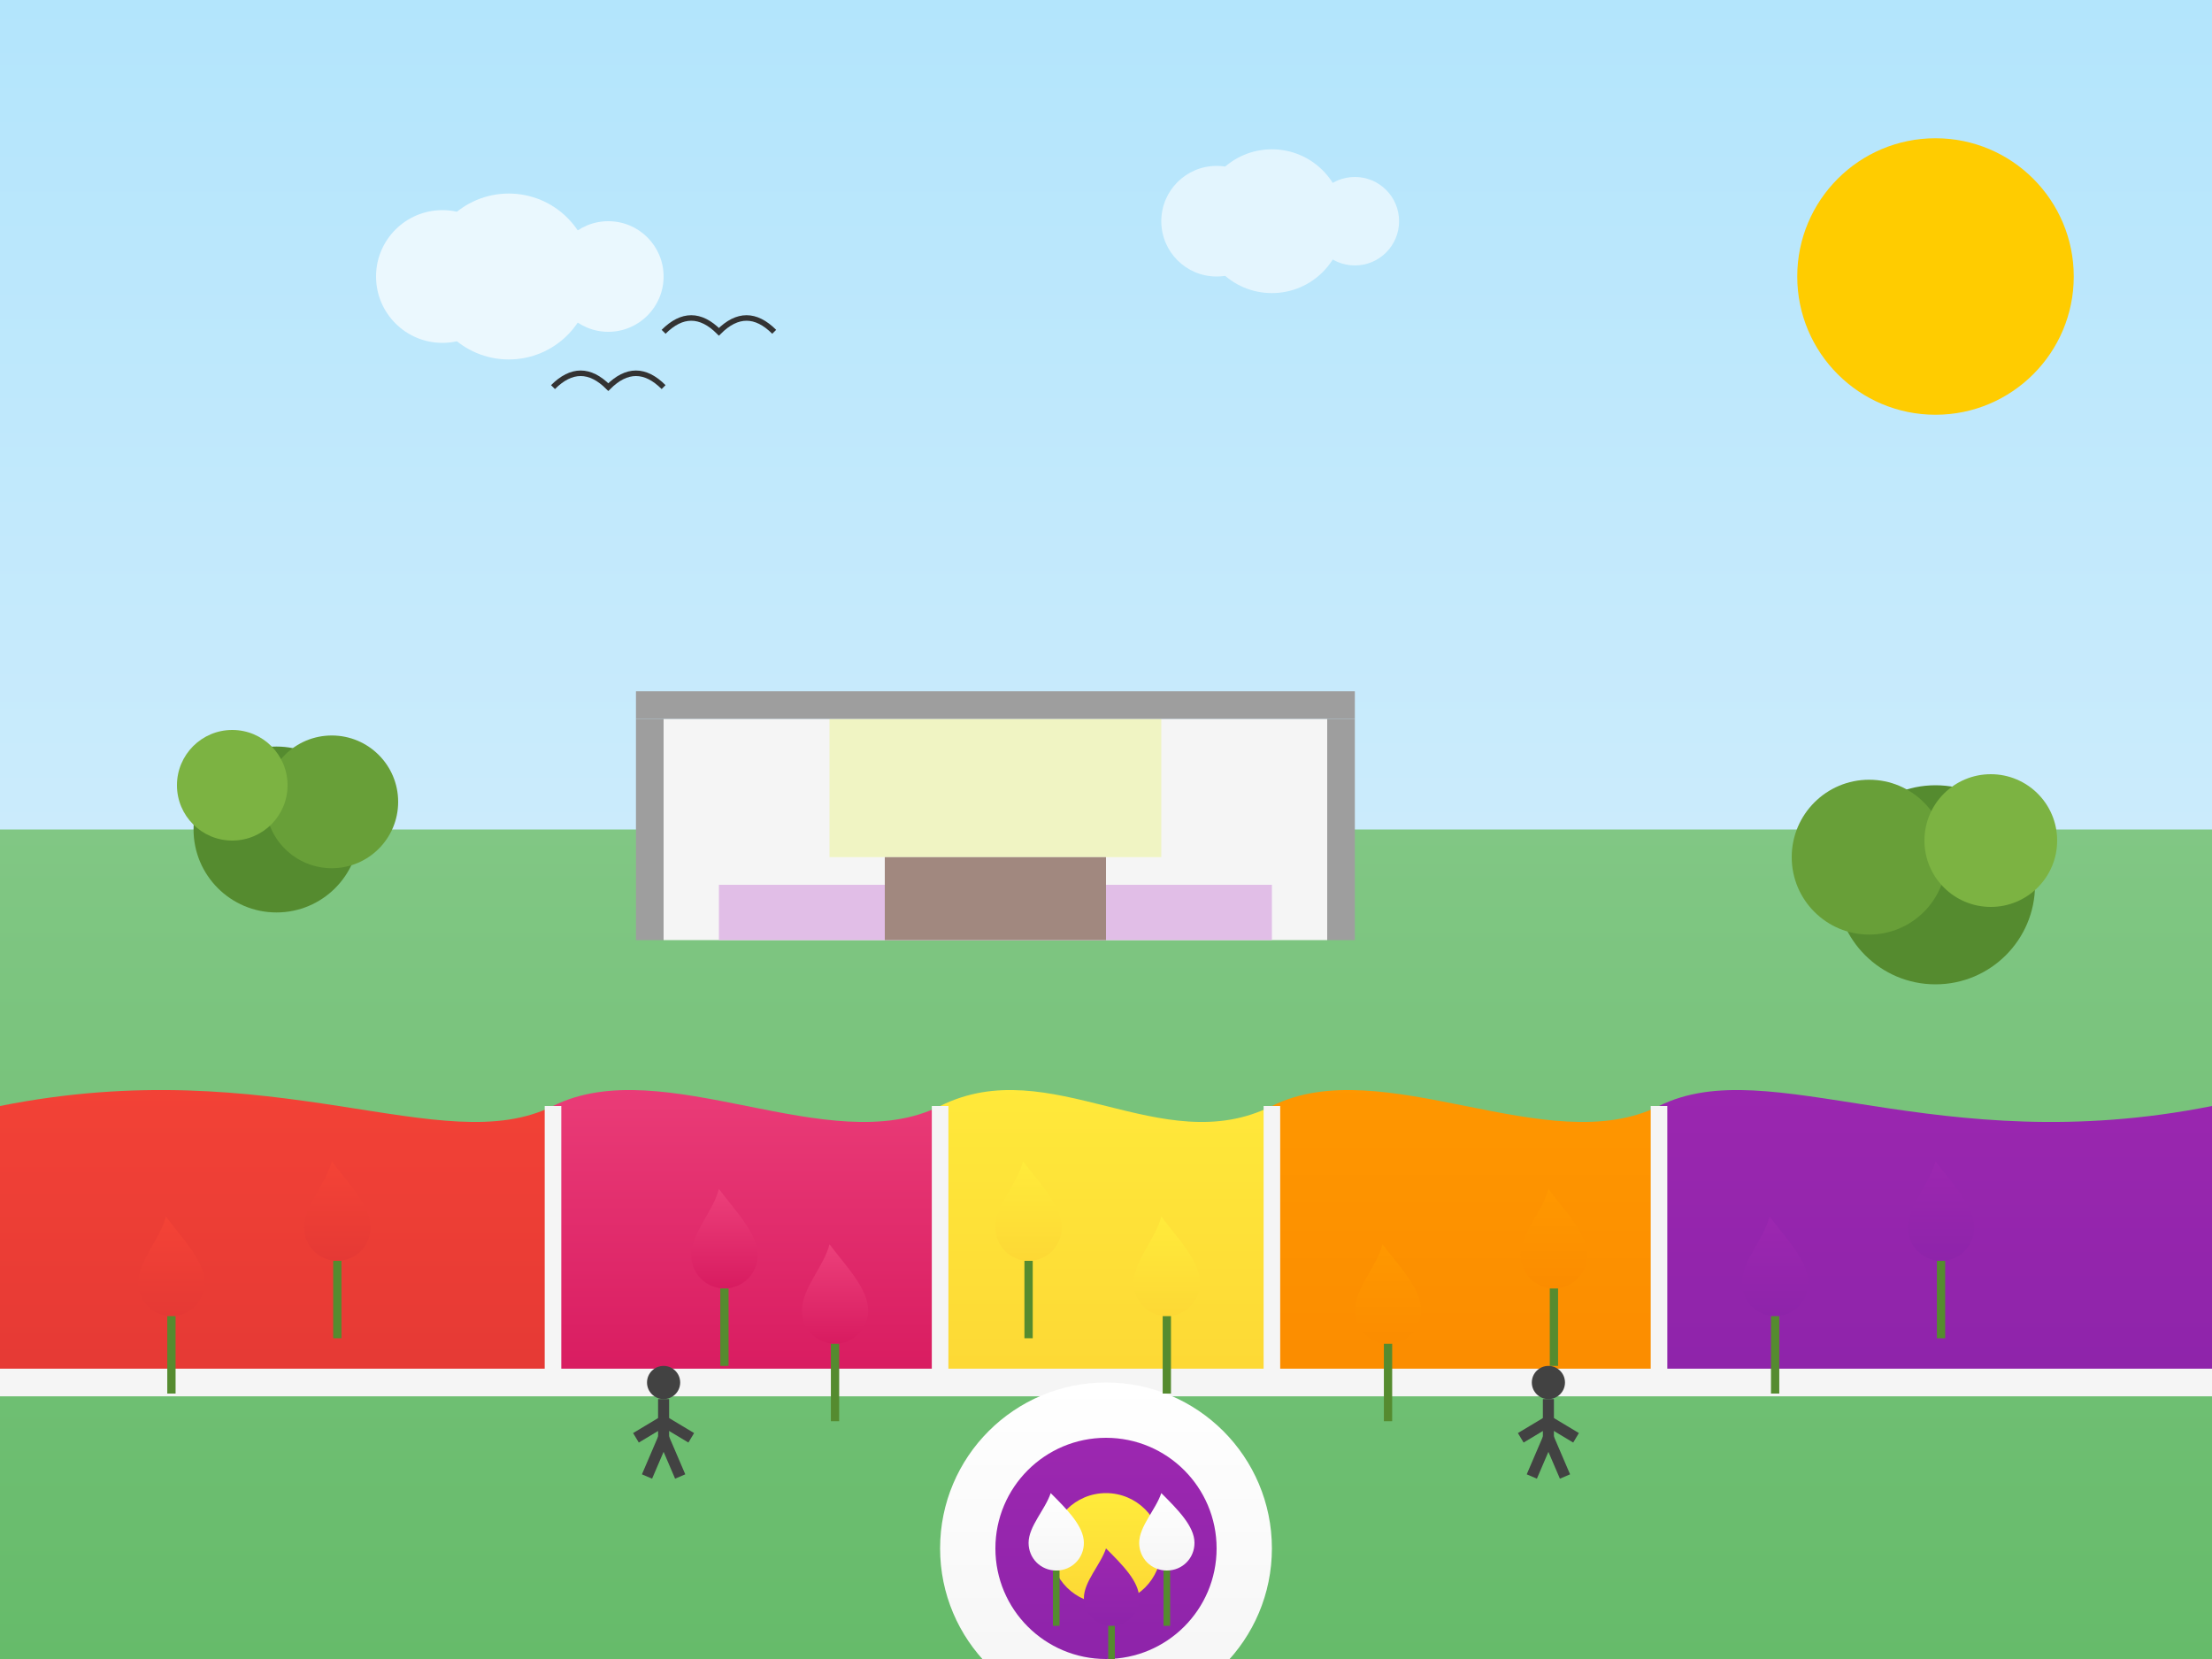 <svg xmlns="http://www.w3.org/2000/svg" width="400" height="300" viewBox="0 0 400 300">
  <rect x="0" y="0" width="400" height="300" fill="#808080" stroke="none"/>
  <defs>
    <linearGradient id="sky-gradient" x1="0%" y1="0%" x2="0%" y2="100%">
      <stop offset="0%" stop-color="#b3e5fc"/>
      <stop offset="100%" stop-color="#e3f2fd"/>
    </linearGradient>
    <linearGradient id="grass-gradient" x1="0%" y1="0%" x2="0%" y2="100%">
      <stop offset="0%" stop-color="#81c784"/>
      <stop offset="100%" stop-color="#66bb6a"/>
    </linearGradient>
    <linearGradient id="red-tulip" x1="0%" y1="0%" x2="0%" y2="100%">
      <stop offset="0%" stop-color="#f44336"/>
      <stop offset="100%" stop-color="#e53935"/>
    </linearGradient>
    <linearGradient id="pink-tulip" x1="0%" y1="0%" x2="0%" y2="100%">
      <stop offset="0%" stop-color="#ec407a"/>
      <stop offset="100%" stop-color="#d81b60"/>
    </linearGradient>
    <linearGradient id="yellow-tulip" x1="0%" y1="0%" x2="0%" y2="100%">
      <stop offset="0%" stop-color="#ffeb3b"/>
      <stop offset="100%" stop-color="#fdd835"/>
    </linearGradient>
    <linearGradient id="orange-tulip" x1="0%" y1="0%" x2="0%" y2="100%">
      <stop offset="0%" stop-color="#ff9800"/>
      <stop offset="100%" stop-color="#fb8c00"/>
    </linearGradient>
    <linearGradient id="purple-tulip" x1="0%" y1="0%" x2="0%" y2="100%">
      <stop offset="0%" stop-color="#9c27b0"/>
      <stop offset="100%" stop-color="#8e24aa"/>
    </linearGradient>
    <linearGradient id="white-tulip" x1="0%" y1="0%" x2="0%" y2="100%">
      <stop offset="0%" stop-color="#ffffff"/>
      <stop offset="100%" stop-color="#f5f5f5"/>
    </linearGradient>
  </defs>
  
  <!-- Sky background -->
  <rect width="400" height="300" fill="url(#sky-gradient)"/>
  
  <!-- Sun -->
  <circle cx="350" cy="50" r="25" fill="#ffcc00"/>
  
  <!-- Grass base -->
  <rect x="0" y="150" width="400" height="150" fill="url(#grass-gradient)"/>
  
  <!-- Keukenhof garden entrance building in background -->
  <g transform="translate(180, 130)">
    <rect x="-60" y="0" width="120" height="40" fill="#f5f5f5"/>
    <rect x="-50" y="30" width="100" height="10" fill="#e1bee7"/>
    <rect x="-30" y="0" width="60" height="25" fill="#f0f4c3"/>
    <rect x="-20" y="25" width="40" height="15" fill="#a1887f"/>
    <path d="M-60,0 L-60,40 L-65,40 L-65,0 Z" fill="#9e9e9e"/>
    <path d="M60,0 L60,40 L65,40 L65,0 Z" fill="#9e9e9e"/>
    <path d="M-60,0 L60,0 L65,0 L65,-5 L-65,-5 L-65,0 Z" fill="#9e9e9e"/>
  </g>
  
  <!-- Flower beds of different colors in patterns -->
  
  <!-- Red tulip bed -->
  <path d="M0,200 C50,190 80,210 100,200 L100,250 L0,250 Z" fill="url(#red-tulip)"/>
  
  <!-- Pink tulip bed -->
  <path d="M100,200 C120,190 150,210 170,200 L170,250 L100,250 Z" fill="url(#pink-tulip)"/>
  
  <!-- Yellow tulip bed -->
  <path d="M170,200 C190,190 210,210 230,200 L230,250 L170,250 Z" fill="url(#yellow-tulip)"/>
  
  <!-- Orange tulip bed -->
  <path d="M230,200 C250,190 280,210 300,200 L300,250 L230,250 Z" fill="url(#orange-tulip)"/>
  
  <!-- Purple tulip bed -->
  <path d="M300,200 C320,190 350,210 400,200 L400,250 L300,250 Z" fill="url(#purple-tulip)"/>
  
  <!-- Garden paths -->
  <path d="M0,250 L400,250" stroke="#f5f5f5" stroke-width="5"/>
  <path d="M100,200 L100,250" stroke="#f5f5f5" stroke-width="3"/>
  <path d="M170,200 L170,250" stroke="#f5f5f5" stroke-width="3"/>
  <path d="M230,200 L230,250" stroke="#f5f5f5" stroke-width="3"/>
  <path d="M300,200 L300,250" stroke="#f5f5f5" stroke-width="3"/>
  
  <!-- Circular flower bed in foreground -->
  <circle cx="200" cy="280" r="30" fill="url(#white-tulip)"/>
  <circle cx="200" cy="280" r="20" fill="url(#purple-tulip)"/>
  <circle cx="200" cy="280" r="10" fill="url(#yellow-tulip)"/>
  
  <!-- Trees and bushes -->
  <g transform="translate(50, 150)">
    <circle cx="0" cy="0" r="15" fill="#558b2f"/>
    <circle cx="10" cy="-5" r="12" fill="#689f38"/>
    <circle cx="-8" cy="-8" r="10" fill="#7cb342"/>
  </g>
  
  <g transform="translate(350, 160)">
    <circle cx="0" cy="0" r="18" fill="#558b2f"/>
    <circle cx="-12" cy="-5" r="14" fill="#689f38"/>
    <circle cx="10" cy="-8" r="12" fill="#7cb342"/>
  </g>
  
  <!-- Individual tulips for detail -->
  <!-- Red tulips -->
  <g transform="translate(30, 220)">
    <path d="M0,0 C-1,4 -5,8 -5,12 C-5,15.3 -2.3,18 1,18 C4.3,18 7,15.3 7,12 C7,8 3,4 0,0 Z" fill="url(#red-tulip)"/>
    <path d="M1,18 L1,32" stroke="#558b2f" stroke-width="1.5"/>
  </g>
  
  <g transform="translate(60, 210)">
    <path d="M0,0 C-1,4 -5,8 -5,12 C-5,15.3 -2.3,18 1,18 C4.3,18 7,15.3 7,12 C7,8 3,4 0,0 Z" fill="url(#red-tulip)"/>
    <path d="M1,18 L1,32" stroke="#558b2f" stroke-width="1.5"/>
  </g>
  
  <!-- Pink tulips -->
  <g transform="translate(130, 215)">
    <path d="M0,0 C-1,4 -5,8 -5,12 C-5,15.3 -2.3,18 1,18 C4.3,18 7,15.3 7,12 C7,8 3,4 0,0 Z" fill="url(#pink-tulip)"/>
    <path d="M1,18 L1,32" stroke="#558b2f" stroke-width="1.5"/>
  </g>
  
  <g transform="translate(150, 225)">
    <path d="M0,0 C-1,4 -5,8 -5,12 C-5,15.3 -2.3,18 1,18 C4.3,18 7,15.3 7,12 C7,8 3,4 0,0 Z" fill="url(#pink-tulip)"/>
    <path d="M1,18 L1,32" stroke="#558b2f" stroke-width="1.5"/>
  </g>
  
  <!-- Yellow tulips -->
  <g transform="translate(185, 210)">
    <path d="M0,0 C-1,4 -5,8 -5,12 C-5,15.3 -2.3,18 1,18 C4.3,18 7,15.3 7,12 C7,8 3,4 0,0 Z" fill="url(#yellow-tulip)"/>
    <path d="M1,18 L1,32" stroke="#558b2f" stroke-width="1.5"/>
  </g>
  
  <g transform="translate(210, 220)">
    <path d="M0,0 C-1,4 -5,8 -5,12 C-5,15.3 -2.3,18 1,18 C4.3,18 7,15.3 7,12 C7,8 3,4 0,0 Z" fill="url(#yellow-tulip)"/>
    <path d="M1,18 L1,32" stroke="#558b2f" stroke-width="1.5"/>
  </g>
  
  <!-- Orange tulips -->
  <g transform="translate(250, 225)">
    <path d="M0,0 C-1,4 -5,8 -5,12 C-5,15.3 -2.3,18 1,18 C4.3,18 7,15.3 7,12 C7,8 3,4 0,0 Z" fill="url(#orange-tulip)"/>
    <path d="M1,18 L1,32" stroke="#558b2f" stroke-width="1.5"/>
  </g>
  
  <g transform="translate(280, 215)">
    <path d="M0,0 C-1,4 -5,8 -5,12 C-5,15.3 -2.3,18 1,18 C4.3,18 7,15.3 7,12 C7,8 3,4 0,0 Z" fill="url(#orange-tulip)"/>
    <path d="M1,18 L1,32" stroke="#558b2f" stroke-width="1.5"/>
  </g>
  
  <!-- Purple tulips -->
  <g transform="translate(320, 220)">
    <path d="M0,0 C-1,4 -5,8 -5,12 C-5,15.3 -2.3,18 1,18 C4.3,18 7,15.3 7,12 C7,8 3,4 0,0 Z" fill="url(#purple-tulip)"/>
    <path d="M1,18 L1,32" stroke="#558b2f" stroke-width="1.5"/>
  </g>
  
  <g transform="translate(350, 210)">
    <path d="M0,0 C-1,4 -5,8 -5,12 C-5,15.3 -2.3,18 1,18 C4.3,18 7,15.3 7,12 C7,8 3,4 0,0 Z" fill="url(#purple-tulip)"/>
    <path d="M1,18 L1,32" stroke="#558b2f" stroke-width="1.5"/>
  </g>
  
  <!-- White tulips in the circular bed -->
  <g transform="translate(190, 270)">
    <path d="M0,0 C-1,3 -4,6 -4,9 C-4,11.8 -1.8,14 1,14 C3.8,14 6,11.8 6,9 C6,6 3,3 0,0 Z" fill="url(#white-tulip)"/>
    <path d="M1,14 L1,24" stroke="#558b2f" stroke-width="1.2"/>
  </g>
  
  <g transform="translate(210, 270)">
    <path d="M0,0 C-1,3 -4,6 -4,9 C-4,11.8 -1.8,14 1,14 C3.8,14 6,11.8 6,9 C6,6 3,3 0,0 Z" fill="url(#white-tulip)"/>
    <path d="M1,14 L1,24" stroke="#558b2f" stroke-width="1.2"/>
  </g>
  
  <g transform="translate(200, 280)">
    <path d="M0,0 C-1,3 -4,6 -4,9 C-4,11.8 -1.8,14 1,14 C3.8,14 6,11.8 6,9 C6,6 3,3 0,0 Z" fill="url(#purple-tulip)"/>
    <path d="M1,14 L1,24" stroke="#558b2f" stroke-width="1.2"/>
  </g>
  
  <!-- People walking -->
  <g transform="translate(120, 260)">
    <circle cx="0" cy="-10" r="3" fill="#424242"/>
    <line x1="0" y1="-7" x2="0" y2="0" stroke="#424242" stroke-width="2"/>
    <line x1="0" y1="0" x2="-3" y2="7" stroke="#424242" stroke-width="2"/>
    <line x1="0" y1="0" x2="3" y2="7" stroke="#424242" stroke-width="2"/>
    <line x1="0" y1="-3" x2="-5" y2="0" stroke="#424242" stroke-width="2"/>
    <line x1="0" y1="-3" x2="5" y2="0" stroke="#424242" stroke-width="2"/>
  </g>
  
  <g transform="translate(280, 260)">
    <circle cx="0" cy="-10" r="3" fill="#424242"/>
    <line x1="0" y1="-7" x2="0" y2="0" stroke="#424242" stroke-width="2"/>
    <line x1="0" y1="0" x2="-3" y2="7" stroke="#424242" stroke-width="2"/>
    <line x1="0" y1="0" x2="3" y2="7" stroke="#424242" stroke-width="2"/>
    <line x1="0" y1="-3" x2="-5" y2="0" stroke="#424242" stroke-width="2"/>
    <line x1="0" y1="-3" x2="5" y2="0" stroke="#424242" stroke-width="2"/>
  </g>
  
  <!-- Clouds -->
  <g transform="translate(80, 50)" fill="white" opacity="0.7">
    <circle cx="0" cy="0" r="12"/>
    <circle cx="12" cy="0" r="15"/>
    <circle cx="30" cy="0" r="10"/>
  </g>
  
  <g transform="translate(220, 40)" fill="white" opacity="0.6">
    <circle cx="0" cy="0" r="10"/>
    <circle cx="10" cy="0" r="13"/>
    <circle cx="25" cy="0" r="8"/>
  </g>
  
  <!-- Birds -->
  <path d="M100,70 Q105,65 110,70 Q115,65 120,70" fill="none" stroke="#333" stroke-width="1"/>
  <path d="M120,60 Q125,55 130,60 Q135,55 140,60" fill="none" stroke="#333" stroke-width="1"/>
</svg>

